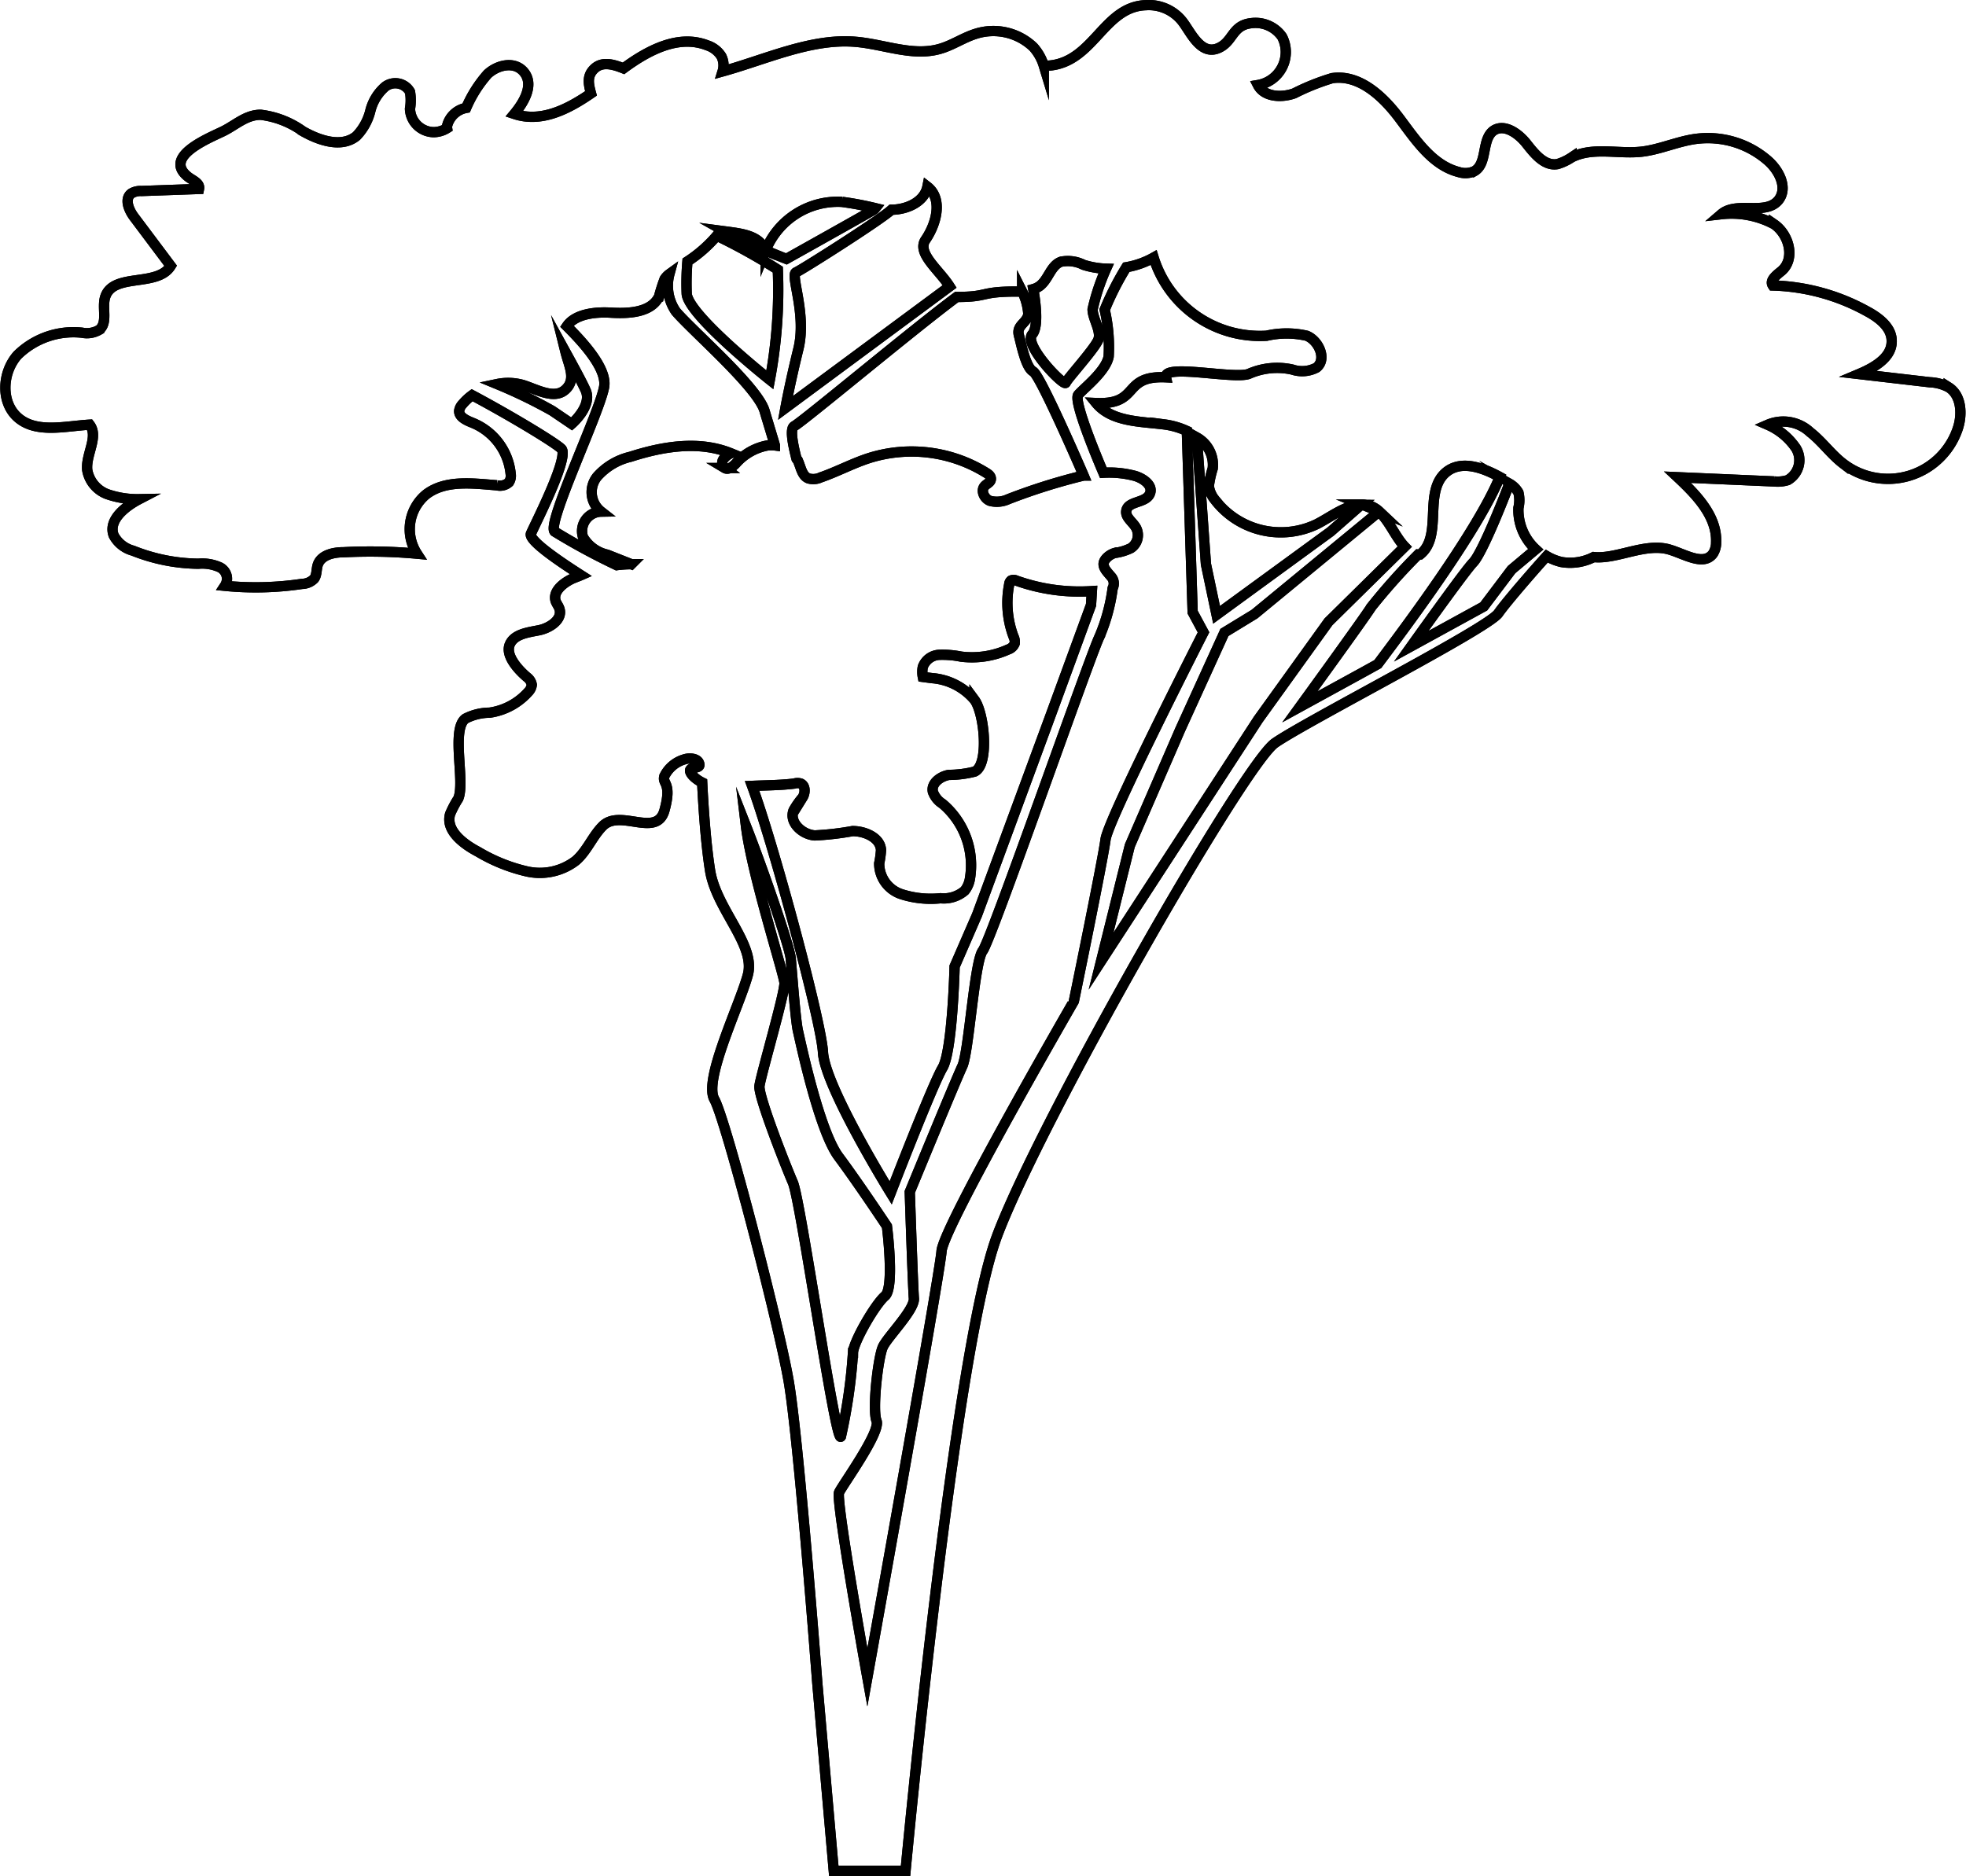 <svg xmlns="http://www.w3.org/2000/svg" viewBox="0 0 162.7 155.28"><defs><style>.cls-1{fill:none;stroke:#000;stroke-miterlimit:10;stroke-width:0.85px;}</style></defs><title>Asset 6</title><g id="Layer_2" data-name="Layer 2"><g id="Layer_1-2" data-name="Layer 1"><path class="cls-1" d="M129.22,46.52a4.26,4.26,0,0,0,2.67-.41c1.9.2,4.24-1.2,6.24-.63,1.26.36,2.85,1.41,3.63.35a1.68,1.68,0,0,0,.26-.93c.09-2.16-1.61-3.92-3.19-5.4l8,.35a2.8,2.8,0,0,0,1.12-.11,1.9,1.9,0,0,0,.68-2.64,5.44,5.44,0,0,0-2.34-1.94,3.25,3.25,0,0,1,3.51.61c1,.78,1.73,1.84,2.74,2.61a6.09,6.09,0,0,0,9.51-3c.36-1.17.25-2.67-.78-3.32a3.63,3.63,0,0,0-1.57-.42l-5.86-.68c1.26-.53,2.74-1.37,2.71-2.74,0-1.09-1-1.89-2-2.43a17.1,17.1,0,0,0-7.84-2.16c-.29-.43.33-.88.73-1.21,1.15-1,.63-3-.62-3.86a7.47,7.47,0,0,0-4.37-.83c1.27-1.09,3.64.13,4.72-1.15.81-1,.09-2.44-.85-3.27a7.57,7.57,0,0,0-6-1.81c-1.53.21-3,.9-4.52,1.06-1.92.2-4-.42-5.74.47a4.4,4.4,0,0,1-1.16.55c-1.07.2-1.9-.84-2.57-1.69s-1.85-1.69-2.74-1.07c-1,.73-.47,2.73-1.58,3.35a1.79,1.79,0,0,1-1.29.07c-2.19-.56-3.56-2.66-4.92-4.47s-3.32-3.64-5.56-3.3a19.07,19.07,0,0,0-3.14,1.26c-1.07.38-2.49.3-3-.69a2.77,2.77,0,0,0,2-4,2.68,2.68,0,0,0-2.57-1.12c-1.53.18-1.47,1.43-2.57,2-1.48.78-2.33-1.07-3-2A3.53,3.53,0,0,0,94.83.43c-3.49.11-4.32,4.68-8,5l-.45,0a4.07,4.07,0,0,0-.86-1.53,4.79,4.79,0,0,0-4.81-1.09c-1,.32-1.9.94-2.91,1.23-2.26.66-4.62-.38-7-.58C67.15,3.15,63.43,4.9,59.8,5.91a1.69,1.69,0,0,0-.1-1.25,2.17,2.17,0,0,0-1.18-.91c-2.34-.91-4.82.36-6.92,1.91-.85-.34-1.74-.59-2.39,0s-.52,1.26-.3,2.07c-2,1.38-4.17,2.43-6.35,1.7.83-1,1.61-2.38.85-3.4s-2.22-.68-3.06.1a10.39,10.39,0,0,0-1.77,2.8A2,2,0,0,0,37,10.42a.62.62,0,0,0,0,.19,2.15,2.15,0,0,1-1.12.33A2,2,0,0,1,33.93,9a4.11,4.11,0,0,0,0-1.4,1.39,1.39,0,0,0-2.05-.43,3.88,3.88,0,0,0-1.23,2,4.57,4.57,0,0,1-1.15,2.09c-1.22,1-3.07.38-4.44-.4a7.52,7.52,0,0,0-3.49-1.36c-1.17,0-2,.79-3,1.31s-5.21,2.1-3,3.83c.37.29,1,.51.9,1l-4.77.17a1.46,1.46,0,0,0-.83.2c-.61.45-.2,1.41.26,2l3,4c-1.1,1.78-4.72.55-5.41,2.53-.32.92.25,2.18-.52,2.77a2,2,0,0,1-1.4.23,6.61,6.61,0,0,0-5.35,1.85c-1.3,1.46-1.42,4,.11,5.24s3.85.64,5.86.52c.77,1-.34,2.47-.2,3.76A2.6,2.6,0,0,0,8.87,40.9a7.63,7.63,0,0,0,2.65.42c-1.19.62-2.59,1.75-2.11,3A2.55,2.55,0,0,0,11,45.58a15,15,0,0,0,5.42,1.08,3.55,3.55,0,0,1,1.78.3,1.06,1.06,0,0,1,.41,1.53A26,26,0,0,0,25,48.33a1.43,1.43,0,0,0,1-.43c.24-.33.17-.8.31-1.19.29-.78,1.29-1,2.12-1a42.57,42.57,0,0,1,6.08.12,3.73,3.73,0,0,1,.76-4.91c1.6-1.22,3.84-.91,5.85-.75a1.1,1.1,0,0,0,1-.25,1,1,0,0,0,.14-.71A5.1,5.1,0,0,0,39.11,35c-.5-.2-1.14-.48-1.11-1a1,1,0,0,1,.26-.53,4.48,4.48,0,0,1,.81-.76c3.23,1.72,7,4,7.41,4.46.59.77-2.15,6.11-2.54,7-.22.52,2.09,2.13,4.14,3.44-.25.11-.5.19-.76.31-.75.36-1.6,1.06-1.33,1.85.08.21.23.39.3.6.31.89-.78,1.62-1.7,1.8s-2.06.32-2.41,1.19.62,2,1.43,2.69a1,1,0,0,1,.4.63,1,1,0,0,1-.28.58,5.29,5.29,0,0,1-3.21,1.73,4.44,4.44,0,0,0-2,.49c-1.21.88,0,5.27-.6,6.63a8.12,8.12,0,0,0-.67,1.27c-.39,1.35,1.07,2.47,2.31,3.12a14.07,14.07,0,0,0,4,1.62,4.88,4.88,0,0,0,4.08-.87c.91-.77,1.38-2,2.19-2.83,1.44-1.56,4.51,1,5.16-1.35s-.23-2.16,0-2.84a2.66,2.66,0,0,1,1.63-1.37c.49-.17,1.25-.07,1.26.46,0,.3-.75.15-.77.45s.49.75,1,1c.07,1.43.26,4.79.65,7.26.5,3.22,3.8,6.16,3.13,8.66S58.19,89.37,59.12,91s5.3,18.46,6.14,23.27,2.38,25.07,2.38,25.07L69,154.85h5.94s4-43,7.57-52.54,20.4-39,23-40.81S123.17,52,124,50.76c.7-1,3.21-3.87,4-4.73A4.28,4.28,0,0,0,129.22,46.52Zm-28.67-5.14a6.87,6.87,0,0,0,8.43,2c1.19-.61,2.41-1.6,3.66-1.59L110.12,44l-9.44,6.89-.88-4.19-.75-10.49a2.59,2.59,0,0,1,1.31,2.57,8.38,8.38,0,0,0-.32,1.45A2.26,2.26,0,0,0,100.55,41.38ZM90.91,28.07c-.23.71-2.57,3.26-2.71,3.61s-3.52-3.14-2.78-4c.56-.62.27-2.74.09-3.75a1.66,1.66,0,0,0,.55-.27c.72-.56.91-1.71,1.76-2a2.87,2.87,0,0,1,1.85.26,6.92,6.92,0,0,0,1.87.32,17.29,17.29,0,0,0-1.12,3.37C90.42,26.36,91.13,27.35,90.91,28.07ZM63.35,20.73c-1.11-.47-2.46-1.08-3.35-1.58C61.44,19.34,62.83,19.49,63.35,20.73Zm-6.46.91a11.24,11.24,0,0,0,2.43-2.13,48.75,48.75,0,0,1,5.05,2.81,40.46,40.46,0,0,1-.66,9.12s-6.77-5.36-6.88-7.13A21.19,21.19,0,0,1,56.89,21.64Zm8.83,43.22a.89.89,0,0,1,.56,0c.39.19.37.78.14,1.15a6.45,6.45,0,0,0-.75,1.07c-.38,1,.72,2,1.76,2.07a23.82,23.82,0,0,0,3.13-.36c1,0,2.3.53,2.35,1.58a7.94,7.94,0,0,1-.15,1.09A2.67,2.67,0,0,0,74.56,74a7.89,7.89,0,0,0,3.28.35,2.65,2.65,0,0,0,2-.63,2.18,2.18,0,0,0,.43-1A6.67,6.67,0,0,0,78,66.53a1.93,1.93,0,0,1-.8-1c-.15-.7.62-1.27,1.33-1.39a8.8,8.8,0,0,0,2.12-.27c1.24-.54.82-4.83,0-5.94a5.11,5.11,0,0,0-3.53-1.8l-.75-.1a2.11,2.11,0,0,1,0-.83,1.52,1.52,0,0,1,1.37-1,7.78,7.78,0,0,1,1.79.15,7.26,7.26,0,0,0,3.9-.59.86.86,0,0,0,.55-.52,1,1,0,0,0-.1-.54,7.93,7.93,0,0,1-.36-4.34.44.44,0,0,1,.15-.31.48.48,0,0,1,.42,0,15.55,15.55,0,0,0,6.27.88l-.07,1.14L87,59.06,80.86,75.72,79,80s-.17,7-1,8.39-4.29,10.35-4.29,10.35S68.3,90,68.11,87.14C68,84.63,64,69.83,62.24,65.05,63.41,65,64.57,65,65.72,64.86ZM83.44,41.32a2.24,2.24,0,0,1-1.5.14c-.48-.17-.8-.84-.46-1.22.17-.2.49-.3.52-.56s-.18-.42-.38-.54a11.69,11.69,0,0,0-9.71-1.22c-1.36.44-2.62,1.12-4,1.6a1.43,1.43,0,0,1-1,.08c-.55-.21-.63-.94-.88-1.47,0-.06-.08-.1-.11-.15-.36-1.4-.54-2.52-.19-2.71.8-.45,10-8.14,13.45-10.69,2.68,0,1.85-.44,4.88-.45l.53,0A4.85,4.85,0,0,1,85.1,26c-.11.76-1,.9-.78,1.75s.58,2.68,1.18,3,4.13,8.49,4.18,8.61A49.06,49.06,0,0,0,83.44,41.32Zm30,.57a2.2,2.2,0,0,1,.71.45l-1.43-.58A1.83,1.83,0,0,1,113.4,41.89ZM76.75,15.45c1.29,1,.76,3.06-.16,4.4-.75,1.1,1.14,2.5,2,3.86L65,33.77s.36-2,1.07-4.88-.69-6.13-.19-6.35,6.94-4.3,7.9-5.18C75.06,17.35,76.5,16.71,76.75,15.45Zm-7.07,1.26a26.28,26.28,0,0,1,2.76.52.75.75,0,0,1-.16.15c-.87.51-7.2,4.05-7.2,4.05s-.75-.29-1.72-.7A6.44,6.44,0,0,1,69.68,16.71ZM45.7,34a41.52,41.52,0,0,0-4.56-2.21,4.46,4.46,0,0,1,2.18.09c1.17.38,2.57,1.2,3.48.36s.29-1.93,0-3.1c.66,1.2,1.39,2.54,1.67,3.18.57,1.29-1.16,2.77-1.16,2.77Zm.2,10c-.69-.64,3.75-9.9,4.1-12,.25-1.59-2-3.91-3.09-5,.67-1,2.3-1.2,3.63-1.12,1.49.09,3.36,0,4-1.34A14.2,14.2,0,0,1,55,23.1a1.59,1.59,0,0,1,.4-.42,3.75,3.75,0,0,0,.53,3.1C57.31,27.4,62.66,32,63.27,34c.18.62.51,1.68.86,2.87a2.49,2.49,0,0,0-.61,0,4.6,4.6,0,0,0-2.63,1.5c-.25.25-.61.55-.91.37a.53.53,0,0,1-.12-.72,1.48,1.48,0,0,1,.63-.5c-2.63-1.07-5.62-.58-8.32.29a5.28,5.28,0,0,0-2.76,1.65,2.05,2.05,0,0,0,.34,2.89,1.61,1.61,0,0,0-1.5,2.11,3.11,3.11,0,0,0,2,1.45l2,.79a9.71,9.71,0,0,0-1.21.08A54.19,54.19,0,0,1,45.9,44ZM65.62,97.89c-.65-1.51-2.87-7.16-2.77-8s2.13-7.76,2.07-8.54-2.72-9.07-3.19-13c1.35,3.43,3.63,10,3.71,11,.13,1.47.4,5.15.6,6s1.74,8.22,3.36,10.39,4,5.76,4,5.76.65,5.09-.16,5.77-2.64,3.84-2.65,4.71a44.67,44.67,0,0,1-1,6.93C69.15,119.64,66.27,99.4,65.62,97.89Zm12.3,5.67c-.15,2-6.14,35.29-6.14,35.29s-2.64-14.68-2.34-15.32,3.47-5,3.1-5.92.13-5.3.53-6.14,2.64-3.07,2.56-4-.34-8.81-.34-8.81,3.81-9.26,4.35-10.41,1-8.68,1.69-9.56,8.91-24.5,9.66-26a15.26,15.26,0,0,0,1.09-4,.86.86,0,0,0-.16-1c-.25-.31-.59-.62-.59-1s.47-.79.93-.92a4.28,4.28,0,0,0,1.33-.4A1.29,1.29,0,0,0,94,43.66c-.28-.48-.89-.85-.79-1.39.14-.8,1.54-.62,1.92-1.34s-.51-1.35-1.25-1.55a8.29,8.29,0,0,0-2.57-.25c-.29-.68-2.52-5.92-2.08-6.45s2.28-1.93,2.52-3.17a13.72,13.72,0,0,0-.33-3.87,23.73,23.73,0,0,1,1.79-3.52,7,7,0,0,0,2.26-.8,9.21,9.21,0,0,0,9.35,6.47,7.44,7.44,0,0,1,3.32,0c1,.4,1.69,1.95.81,2.64a2.55,2.55,0,0,1-2,.16,5.78,5.78,0,0,0-3.54.33c-1.08.54-7.18-.86-6.92.31-3.69-.17-2.09,2.29-5.78,2.13,1.28,1.56,3.63,1.52,5.64,1.77a6.42,6.42,0,0,1,1.87.54l.48,15,.9,1.67s-7.9,15.48-8.11,17.15-2.62,13.38-2.62,13.38S78.07,101.55,77.92,103.56Zm26.2-44-13,20L93.5,70l4.16-9.59,3.67-8.06,2.49-1.52,10.3-8.48c.86.77,1.36,2.1,2.13,2.9l-6.31,6.22Zm3.45-1.05s5.26-7.24,5.92-8.28a52.43,52.43,0,0,1,3.87-4.33.75.75,0,0,0,.16,0c1.9-1.51.28-5.08,2.06-6.73,1.21-1.11,3-.54,4.54.31-1.89,4.59-8,12.69-10.1,15.49l-1.23.68Zm15.22-8.31-6,3.29c1.58-2.21,4.5-6.28,5.12-6.93.81-.83,2.81-6,3-6.53a2,2,0,0,1,.75.74,2.71,2.71,0,0,1,0,1.27,4.44,4.44,0,0,0,1.43,3.43l-2,1.68Z"/><path class="cls-1" d="M129.22,46.52a4.26,4.26,0,0,0,2.67-.41c1.9.2,4.24-1.2,6.24-.63,1.26.36,2.85,1.41,3.63.35a1.68,1.68,0,0,0,.26-.93c.09-2.16-1.61-3.92-3.19-5.4l8,.35a2.8,2.8,0,0,0,1.12-.11,1.9,1.9,0,0,0,.68-2.64,5.44,5.44,0,0,0-2.34-1.94,3.25,3.25,0,0,1,3.51.61c1,.78,1.73,1.84,2.74,2.61a6.09,6.09,0,0,0,9.51-3c.36-1.17.25-2.67-.78-3.32a3.63,3.63,0,0,0-1.57-.42l-5.86-.68c1.26-.53,2.74-1.37,2.71-2.74,0-1.09-1-1.89-2-2.43a17.1,17.1,0,0,0-7.84-2.16c-.29-.43.33-.88.73-1.21,1.15-1,.63-3-.62-3.86a7.47,7.47,0,0,0-4.37-.83c1.27-1.09,3.64.13,4.72-1.15.81-1,.09-2.44-.85-3.27a7.57,7.57,0,0,0-6-1.81c-1.53.21-3,.9-4.52,1.06-1.92.2-4-.42-5.74.47a4.4,4.4,0,0,1-1.16.55c-1.07.2-1.9-.84-2.57-1.69s-1.85-1.69-2.74-1.07c-1,.73-.47,2.73-1.58,3.35a1.79,1.79,0,0,1-1.29.07c-2.19-.56-3.56-2.66-4.92-4.47s-3.32-3.64-5.56-3.3a19.07,19.07,0,0,0-3.14,1.26c-1.07.38-2.49.3-3-.69a2.77,2.77,0,0,0,2-4,2.68,2.68,0,0,0-2.57-1.12c-1.53.18-1.47,1.43-2.57,2-1.48.78-2.33-1.07-3-2A3.53,3.53,0,0,0,94.83.43c-3.49.11-4.32,4.68-8,5l-.45,0a4.07,4.07,0,0,0-.86-1.53,4.79,4.79,0,0,0-4.81-1.09c-1,.32-1.9.94-2.91,1.23-2.26.66-4.62-.38-7-.58C67.15,3.15,63.43,4.9,59.8,5.91a1.69,1.69,0,0,0-.1-1.25,2.17,2.17,0,0,0-1.18-.91c-2.34-.91-4.82.36-6.92,1.91-.85-.34-1.74-.59-2.39,0s-.52,1.26-.3,2.07c-2,1.38-4.17,2.43-6.35,1.7.83-1,1.61-2.38.85-3.4s-2.22-.68-3.06.1a10.39,10.39,0,0,0-1.77,2.8A2,2,0,0,0,37,10.42a.62.62,0,0,0,0,.19,2.15,2.15,0,0,1-1.12.33A2,2,0,0,1,33.93,9a4.11,4.11,0,0,0,0-1.4,1.39,1.39,0,0,0-2.05-.43,3.88,3.88,0,0,0-1.23,2,4.57,4.57,0,0,1-1.15,2.09c-1.22,1-3.07.38-4.44-.4a7.52,7.52,0,0,0-3.49-1.36c-1.17,0-2,.79-3,1.31s-5.21,2.1-3,3.83c.37.29,1,.51.9,1l-4.77.17a1.46,1.46,0,0,0-.83.2c-.61.45-.2,1.41.26,2l3,4c-1.1,1.78-4.72.55-5.41,2.53-.32.92.25,2.18-.52,2.77a2,2,0,0,1-1.4.23,6.61,6.61,0,0,0-5.35,1.85c-1.3,1.46-1.42,4,.11,5.24s3.85.64,5.86.52c.77,1-.34,2.47-.2,3.76A2.6,2.6,0,0,0,8.87,40.9a7.63,7.63,0,0,0,2.65.42c-1.19.62-2.59,1.75-2.11,3A2.55,2.55,0,0,0,11,45.58a15,15,0,0,0,5.42,1.08,3.55,3.55,0,0,1,1.78.3,1.06,1.06,0,0,1,.41,1.53A26,26,0,0,0,25,48.33a1.43,1.43,0,0,0,1-.43c.24-.33.17-.8.31-1.19.29-.78,1.29-1,2.12-1a42.57,42.57,0,0,1,6.08.12,3.73,3.73,0,0,1,.76-4.91c1.6-1.22,3.84-.91,5.85-.75a1.1,1.1,0,0,0,1-.25,1,1,0,0,0,.14-.71A5.1,5.1,0,0,0,39.11,35c-.5-.2-1.14-.48-1.11-1a1,1,0,0,1,.26-.53,4.48,4.48,0,0,1,.81-.76c3.23,1.72,7,4,7.41,4.46.59.77-2.15,6.11-2.54,7-.22.52,2.09,2.13,4.14,3.44-.25.11-.5.19-.76.31-.75.36-1.6,1.06-1.33,1.85.08.21.23.39.3.6.31.89-.78,1.62-1.7,1.8s-2.06.32-2.41,1.19.62,2,1.43,2.69a1,1,0,0,1,.4.63,1,1,0,0,1-.28.58,5.29,5.29,0,0,1-3.21,1.73,4.44,4.44,0,0,0-2,.49c-1.21.88,0,5.27-.6,6.63a8.12,8.12,0,0,0-.67,1.27c-.39,1.35,1.07,2.47,2.31,3.12a14.07,14.07,0,0,0,4,1.62,4.88,4.88,0,0,0,4.08-.87c.91-.77,1.38-2,2.19-2.83,1.44-1.56,4.51,1,5.16-1.35s-.23-2.16,0-2.84a2.66,2.66,0,0,1,1.63-1.37c.49-.17,1.25-.07,1.26.46,0,.3-.75.15-.77.45s.49.75,1,1c.07,1.43.26,4.79.65,7.26.5,3.22,3.8,6.16,3.13,8.66S58.19,89.37,59.12,91s5.3,18.46,6.14,23.27,2.38,25.07,2.38,25.07L69,154.85h5.94s4-43,7.57-52.54,20.4-39,23-40.81S123.17,52,124,50.76c.7-1,3.21-3.87,4-4.73A4.28,4.28,0,0,0,129.22,46.52Zm-28.67-5.14a6.87,6.87,0,0,0,8.43,2c1.19-.61,2.41-1.6,3.66-1.59L110.12,44l-9.44,6.89-.88-4.19-.75-10.49a2.59,2.59,0,0,1,1.31,2.57,8.38,8.38,0,0,0-.32,1.45A2.26,2.26,0,0,0,100.55,41.38ZM90.91,28.07c-.23.71-2.57,3.26-2.71,3.61s-3.52-3.14-2.78-4c.56-.62.27-2.74.09-3.75a1.66,1.66,0,0,0,.55-.27c.72-.56.91-1.71,1.76-2a2.87,2.87,0,0,1,1.85.26,6.92,6.92,0,0,0,1.87.32,17.29,17.29,0,0,0-1.12,3.37C90.42,26.36,91.13,27.35,90.91,28.07ZM63.35,20.73c-1.11-.47-2.46-1.08-3.35-1.58C61.44,19.34,62.83,19.49,63.35,20.73Zm-6.46.91a11.24,11.24,0,0,0,2.43-2.13,48.75,48.75,0,0,1,5.05,2.81,40.46,40.46,0,0,1-.66,9.12s-6.77-5.36-6.88-7.13A21.19,21.19,0,0,1,56.89,21.64Zm8.83,43.22a.89.89,0,0,1,.56,0c.39.19.37.78.14,1.15a6.45,6.45,0,0,0-.75,1.07c-.38,1,.72,2,1.76,2.07a23.82,23.82,0,0,0,3.13-.36c1,0,2.3.53,2.35,1.58a7.94,7.94,0,0,1-.15,1.09A2.67,2.67,0,0,0,74.56,74a7.89,7.89,0,0,0,3.28.35,2.65,2.65,0,0,0,2-.63,2.18,2.18,0,0,0,.43-1A6.67,6.67,0,0,0,78,66.53a1.93,1.93,0,0,1-.8-1c-.15-.7.62-1.27,1.33-1.39a8.8,8.8,0,0,0,2.12-.27c1.24-.54.82-4.83,0-5.94a5.11,5.11,0,0,0-3.53-1.8l-.75-.1a2.11,2.11,0,0,1,0-.83,1.52,1.52,0,0,1,1.37-1,7.78,7.78,0,0,1,1.79.15,7.26,7.26,0,0,0,3.9-.59.86.86,0,0,0,.55-.52,1,1,0,0,0-.1-.54,7.93,7.93,0,0,1-.36-4.34.44.44,0,0,1,.15-.31.48.48,0,0,1,.42,0,15.55,15.55,0,0,0,6.27.88l-.07,1.14L87,59.06,80.86,75.72,79,80s-.17,7-1,8.39-4.29,10.35-4.29,10.35S68.3,90,68.11,87.14C68,84.63,64,69.83,62.24,65.05,63.41,65,64.57,65,65.72,64.86ZM83.44,41.32a2.24,2.24,0,0,1-1.5.14c-.48-.17-.8-.84-.46-1.22.17-.2.49-.3.52-.56s-.18-.42-.38-.54a11.69,11.69,0,0,0-9.71-1.22c-1.36.44-2.62,1.12-4,1.6a1.43,1.43,0,0,1-1,.08c-.55-.21-.63-.94-.88-1.47,0-.06-.08-.1-.11-.15-.36-1.4-.54-2.52-.19-2.71.8-.45,10-8.14,13.45-10.69,2.68,0,1.85-.44,4.88-.45l.53,0A4.85,4.85,0,0,1,85.1,26c-.11.76-1,.9-.78,1.75s.58,2.68,1.18,3,4.13,8.49,4.18,8.61A49.06,49.06,0,0,0,83.44,41.32Zm30,.57a2.2,2.2,0,0,1,.71.45l-1.43-.58A1.83,1.83,0,0,1,113.4,41.89ZM76.75,15.45c1.29,1,.76,3.06-.16,4.4-.75,1.1,1.14,2.5,2,3.86L65,33.77s.36-2,1.07-4.88-.69-6.13-.19-6.35,6.94-4.3,7.9-5.18C75.06,17.35,76.5,16.71,76.75,15.45Zm-7.07,1.26a26.28,26.28,0,0,1,2.76.52.75.75,0,0,1-.16.15c-.87.51-7.2,4.05-7.2,4.05s-.75-.29-1.72-.7A6.44,6.44,0,0,1,69.68,16.71ZM45.7,34a41.52,41.52,0,0,0-4.56-2.21,4.46,4.46,0,0,1,2.18.09c1.17.38,2.57,1.2,3.48.36s.29-1.93,0-3.1c.66,1.2,1.39,2.54,1.67,3.18.57,1.29-1.16,2.77-1.16,2.77Zm.2,10c-.69-.64,3.75-9.9,4.1-12,.25-1.59-2-3.91-3.09-5,.67-1,2.3-1.2,3.63-1.12,1.49.09,3.36,0,4-1.34A14.2,14.2,0,0,1,55,23.1a1.59,1.59,0,0,1,.4-.42,3.75,3.75,0,0,0,.53,3.1C57.31,27.4,62.66,32,63.27,34c.18.62.51,1.68.86,2.87a2.49,2.49,0,0,0-.61,0,4.6,4.6,0,0,0-2.63,1.5c-.25.25-.61.55-.91.37a.53.53,0,0,1-.12-.72,1.48,1.48,0,0,1,.63-.5c-2.63-1.07-5.62-.58-8.32.29a5.28,5.28,0,0,0-2.76,1.65,2.05,2.05,0,0,0,.34,2.89,1.61,1.61,0,0,0-1.5,2.11,3.11,3.11,0,0,0,2,1.45l2,.79a9.71,9.71,0,0,0-1.21.08A54.19,54.19,0,0,1,45.9,44ZM65.62,97.89c-.65-1.51-2.87-7.16-2.77-8s2.13-7.76,2.07-8.54-2.72-9.07-3.19-13c1.35,3.43,3.63,10,3.71,11,.13,1.47.4,5.15.6,6s1.74,8.22,3.36,10.39,4,5.76,4,5.76.65,5.09-.16,5.77-2.64,3.84-2.65,4.71a44.67,44.67,0,0,1-1,6.93C69.15,119.64,66.27,99.4,65.62,97.89Zm12.3,5.67c-.15,2-6.14,35.29-6.14,35.29s-2.64-14.68-2.34-15.32,3.47-5,3.1-5.92.13-5.3.53-6.14,2.64-3.07,2.56-4-.34-8.81-.34-8.81,3.81-9.26,4.35-10.41,1-8.68,1.69-9.56,8.91-24.5,9.66-26a15.26,15.26,0,0,0,1.09-4,.86.86,0,0,0-.16-1c-.25-.31-.59-.62-.59-1s.47-.79.93-.92a4.28,4.28,0,0,0,1.33-.4A1.29,1.29,0,0,0,94,43.66c-.28-.48-.89-.85-.79-1.39.14-.8,1.54-.62,1.92-1.34s-.51-1.35-1.25-1.55a8.29,8.29,0,0,0-2.57-.25c-.29-.68-2.52-5.92-2.08-6.45s2.28-1.93,2.52-3.17a13.72,13.72,0,0,0-.33-3.87,23.73,23.73,0,0,1,1.79-3.52,7,7,0,0,0,2.26-.8,9.21,9.21,0,0,0,9.35,6.47,7.44,7.44,0,0,1,3.32,0c1,.4,1.69,1.95.81,2.64a2.55,2.55,0,0,1-2,.16,5.78,5.78,0,0,0-3.54.33c-1.08.54-7.18-.86-6.92.31-3.69-.17-2.09,2.29-5.78,2.13,1.28,1.56,3.63,1.52,5.64,1.77a6.42,6.42,0,0,1,1.87.54l.48,15,.9,1.67s-7.9,15.48-8.11,17.15-2.62,13.38-2.62,13.38S78.07,101.55,77.92,103.56Zm26.2-44-13,20L93.5,70l4.16-9.59,3.67-8.06,2.49-1.52,10.3-8.48c.86.77,1.36,2.1,2.13,2.9l-6.31,6.22Zm3.45-1.05s5.26-7.24,5.92-8.28a52.43,52.43,0,0,1,3.87-4.33.75.75,0,0,0,.16,0c1.9-1.51.28-5.08,2.06-6.73,1.21-1.11,3-.54,4.54.31-1.89,4.59-8,12.69-10.1,15.49l-1.23.68Zm15.22-8.31-6,3.29c1.58-2.21,4.5-6.28,5.12-6.93.81-.83,2.81-6,3-6.53a2,2,0,0,1,.75.74,2.71,2.71,0,0,1,0,1.27,4.44,4.44,0,0,0,1.43,3.43l-2,1.68Z"/></g></g></svg>